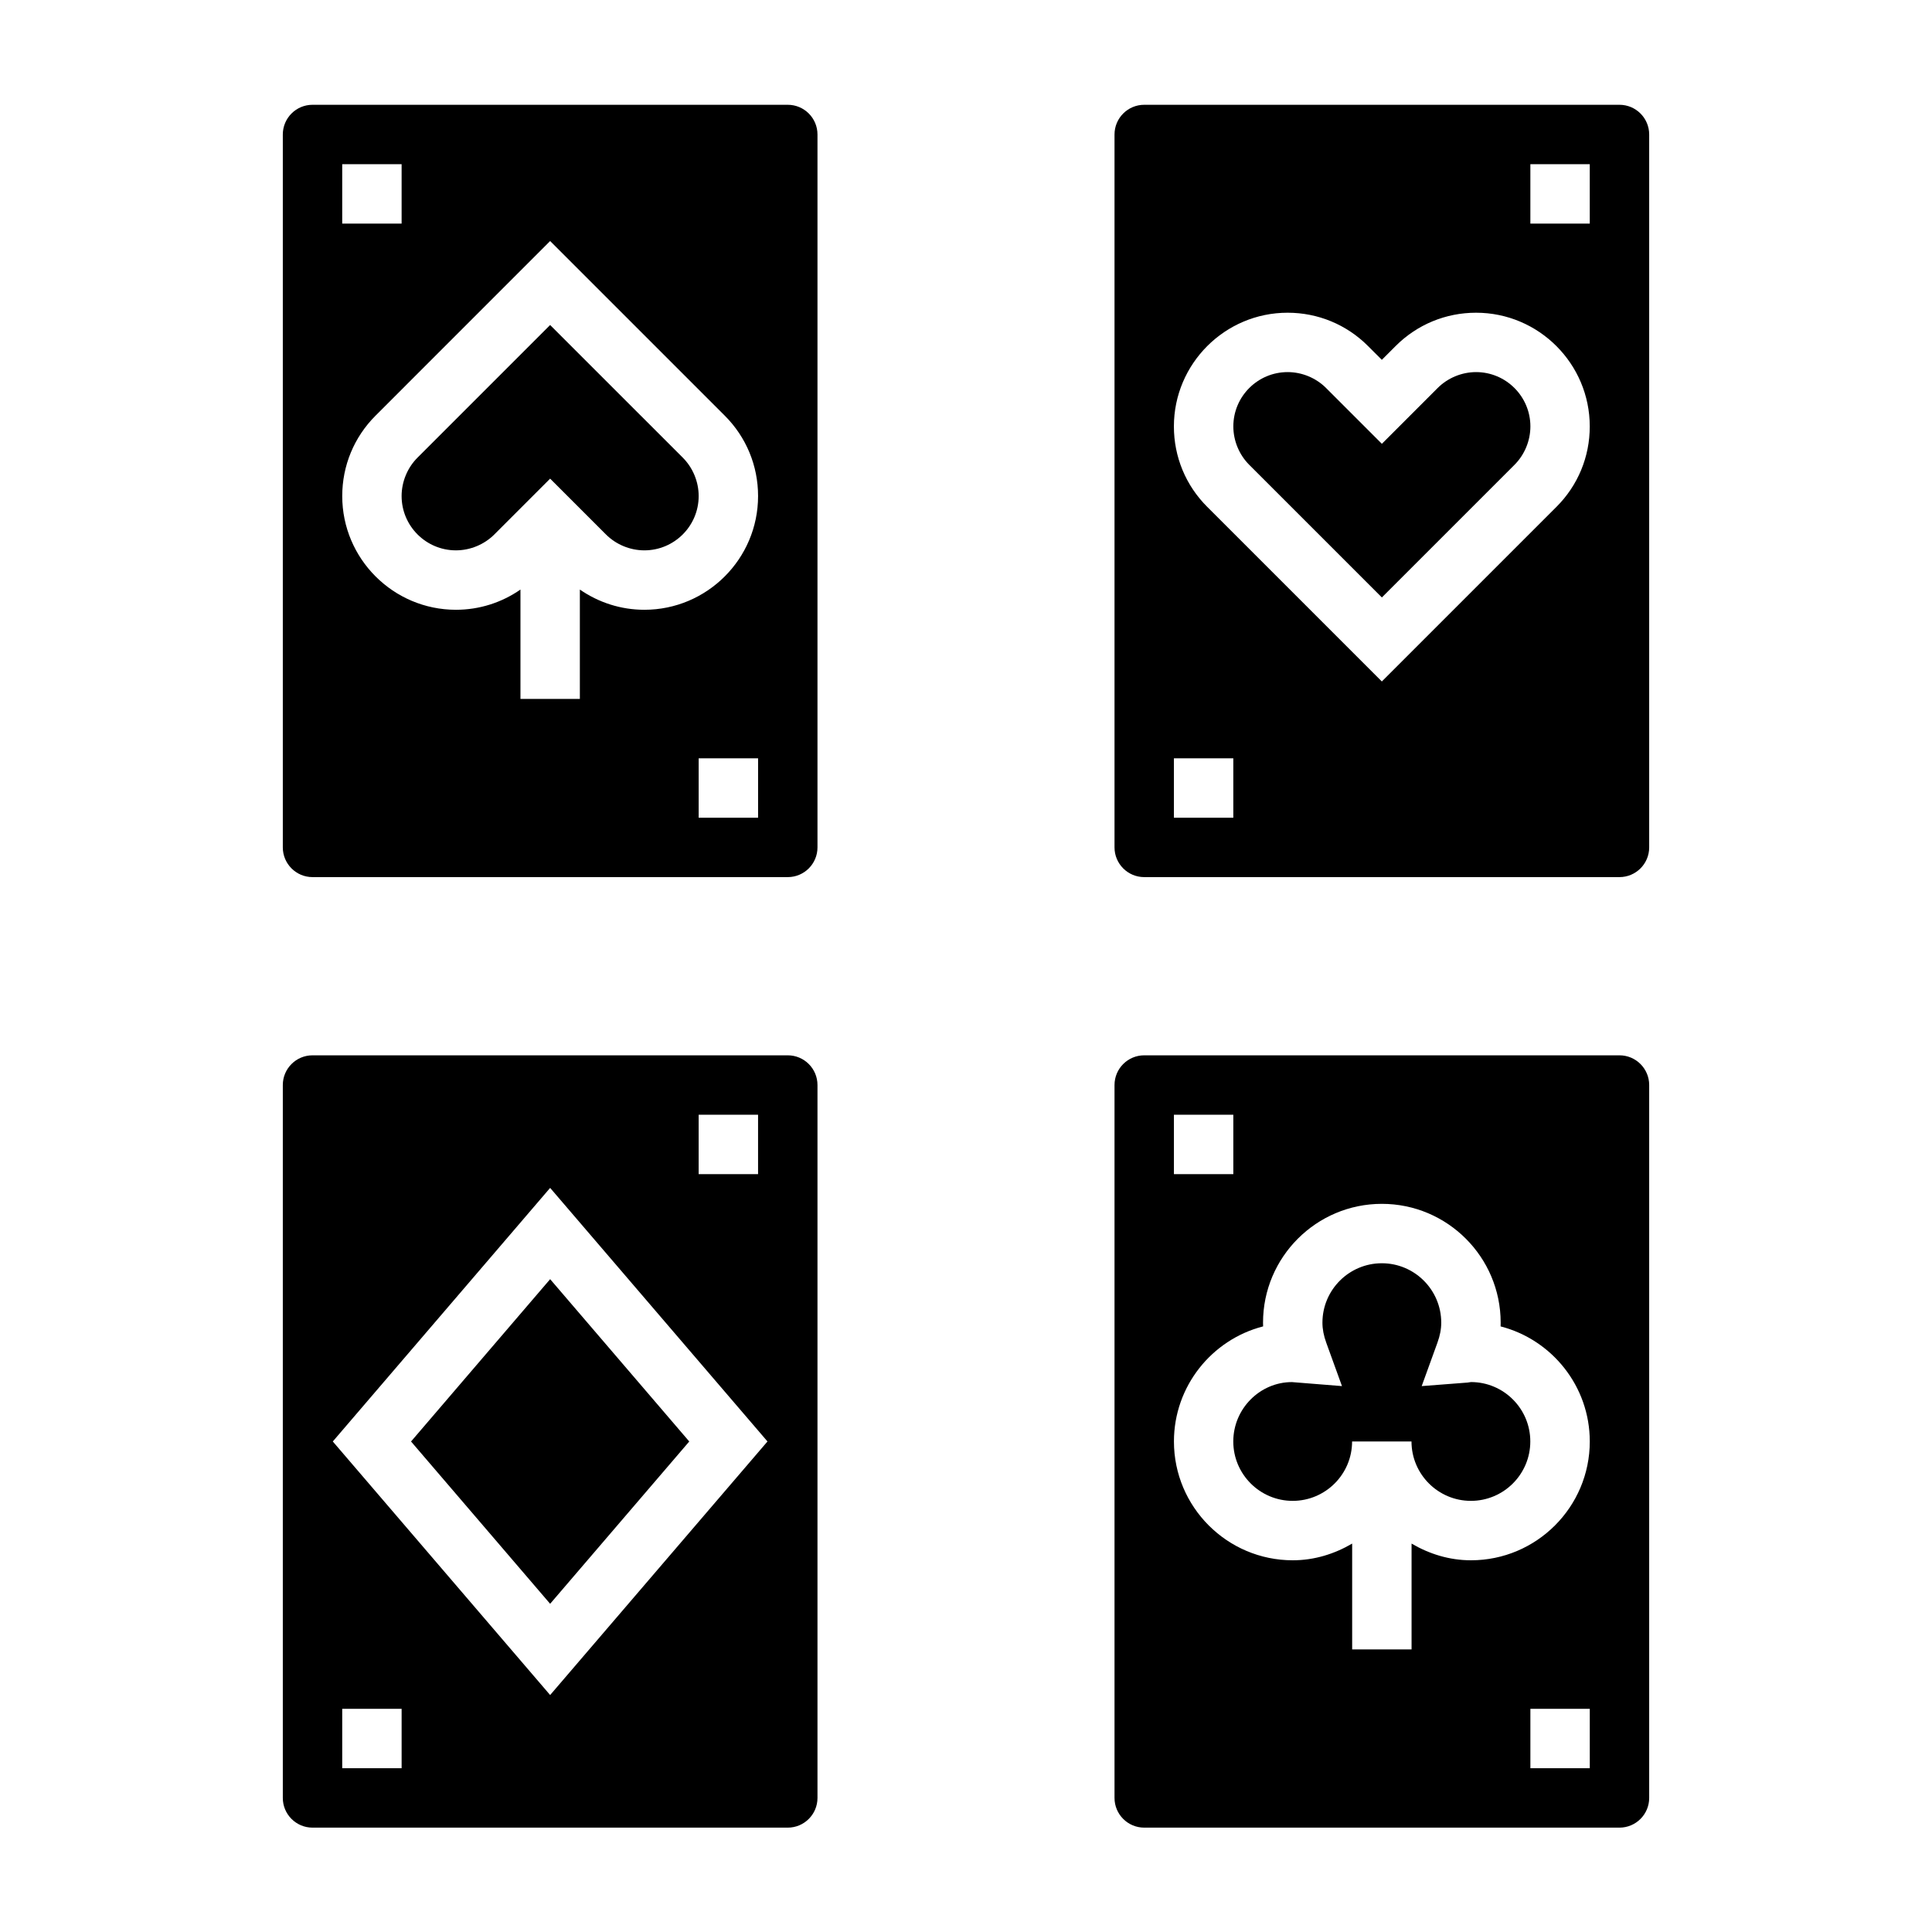 <?xml version="1.0" encoding="UTF-8"?>
<!-- Uploaded to: ICON Repo, www.svgrepo.com, Generator: ICON Repo Mixer Tools -->
<svg fill="#000000" width="800px" height="800px" version="1.1" viewBox="144 144 512 512" xmlns="http://www.w3.org/2000/svg">
 <g>
  <path d="m289.79 230.13-35.148 35.148c-2.676 2.676-4.211 6.391-4.211 10.18 0 7.934 6.453 14.391 14.391 14.391 3.785 0 7.504-1.535 10.18-4.211l14.789-14.793 14.793 14.793c2.676 2.676 6.391 4.211 10.18 4.211 7.934 0 14.391-6.453 14.391-14.391 0-3.785-1.535-7.504-4.211-10.18z"/>
  <path d="m352.77 171.77h-125.95c-4.344 0-7.871 3.527-7.871 7.871v188.93c0 4.344 3.527 7.871 7.871 7.871h125.95c4.344 0 7.871-3.527 7.871-7.871v-188.93c0-4.336-3.523-7.871-7.871-7.871zm-118.08 15.742h15.742v15.742h-15.742zm110.21 173.19h-15.742v-15.742h15.742zm-30.133-55.105c-6.203 0-12.098-1.906-17.098-5.359v28.977h-15.742v-28.977c-4.992 3.465-10.895 5.359-17.098 5.359-16.609 0-30.133-13.523-30.133-30.133 0-8.047 3.133-15.617 8.824-21.309l46.273-46.281 46.281 46.281c5.691 5.688 8.824 13.262 8.824 21.309 0 16.617-13.523 30.133-30.133 30.133z"/>
  <path d="m573.18 171.77h-125.95c-4.344 0-7.871 3.527-7.871 7.871v188.93c0 4.344 3.527 7.871 7.871 7.871h125.95c4.344 0 7.871-3.527 7.871-7.871v-188.93c0-4.336-3.527-7.871-7.871-7.871zm-102.34 188.93h-15.742v-15.742h15.742zm85.641-82.383-46.281 46.281-46.281-46.281c-5.691-5.684-8.824-13.258-8.824-21.309 0-16.609 13.523-30.133 30.133-30.133 8.047 0 15.617 3.133 21.309 8.824l3.664 3.66 3.66-3.66c5.691-5.691 13.266-8.824 21.309-8.824 16.609 0 30.133 13.523 30.133 30.133 0.004 8.051-3.129 15.625-8.82 21.309zm8.824-75.059h-15.742v-15.742h15.742z"/>
  <path d="m535.18 242.61c-3.785 0-7.504 1.535-10.18 4.211l-14.789 14.793-14.793-14.793c-2.676-2.676-6.391-4.211-10.18-4.211-7.934 0-14.391 6.453-14.391 14.391 0 3.785 1.535 7.504 4.211 10.18l35.152 35.148 35.148-35.148c2.676-2.676 4.211-6.391 4.211-10.18 0-7.93-6.453-14.391-14.391-14.391z"/>
  <path d="m352.77 423.67h-125.95c-4.344 0-7.871 3.527-7.871 7.871v188.93c0 4.344 3.527 7.871 7.871 7.871h125.95c4.344 0 7.871-3.527 7.871-7.871v-188.93c0-4.336-3.523-7.871-7.871-7.871zm-23.617 15.746h15.742v15.742h-15.742zm-78.719 173.18h-15.742v-15.742h15.742zm39.359-19.395-57.598-67.195 57.598-67.199 57.598 67.195z"/>
  <path d="m252.93 526.01 36.863 43.012 36.867-43.012-36.867-43.016z"/>
  <path d="m533.82 510.26-0.883 0.133-12.172 0.938 4.156-11.469c0.691-1.891 1.023-3.637 1.023-5.344 0-8.684-7.062-15.742-15.742-15.742-8.684 0-15.742 7.062-15.742 15.742 0 1.707 0.332 3.449 1.023 5.344l4.156 11.469-13.258-1.062h-0.008c-8.477 0-15.539 7.055-15.539 15.734 0 8.684 7.062 15.742 15.742 15.742 8.684 0 15.742-7.062 15.742-15.742h15.742c0 8.684 7.062 15.742 15.742 15.742 8.684 0 15.742-7.062 15.742-15.742 0.008-8.68-7.047-15.742-15.727-15.742z"/>
  <path d="m573.18 423.67h-125.95c-4.344 0-7.871 3.527-7.871 7.871v188.93c0 4.344 3.527 7.871 7.871 7.871h125.95c4.344 0 7.871-3.527 7.871-7.871v-188.93c0-4.336-3.527-7.871-7.871-7.871zm-118.08 15.746h15.742v15.742h-15.742zm110.21 173.18h-15.742v-15.742h15.742zm-31.488-55.105c-5.769 0-11.09-1.699-15.742-4.426v28.039h-15.742v-28.039c-4.652 2.723-9.973 4.426-15.742 4.426-17.367 0-31.488-14.121-31.488-31.488 0-14.648 10.051-27 23.633-30.496-0.016-0.328-0.023-0.66-0.023-0.988 0-17.367 14.121-31.488 31.488-31.488 17.367 0 31.488 14.121 31.488 31.488 0 0.332-0.008 0.66-0.016 0.992 13.578 3.5 23.633 15.844 23.633 30.496 0 17.363-14.125 31.484-31.488 31.484z"/>
 </g>
</svg>